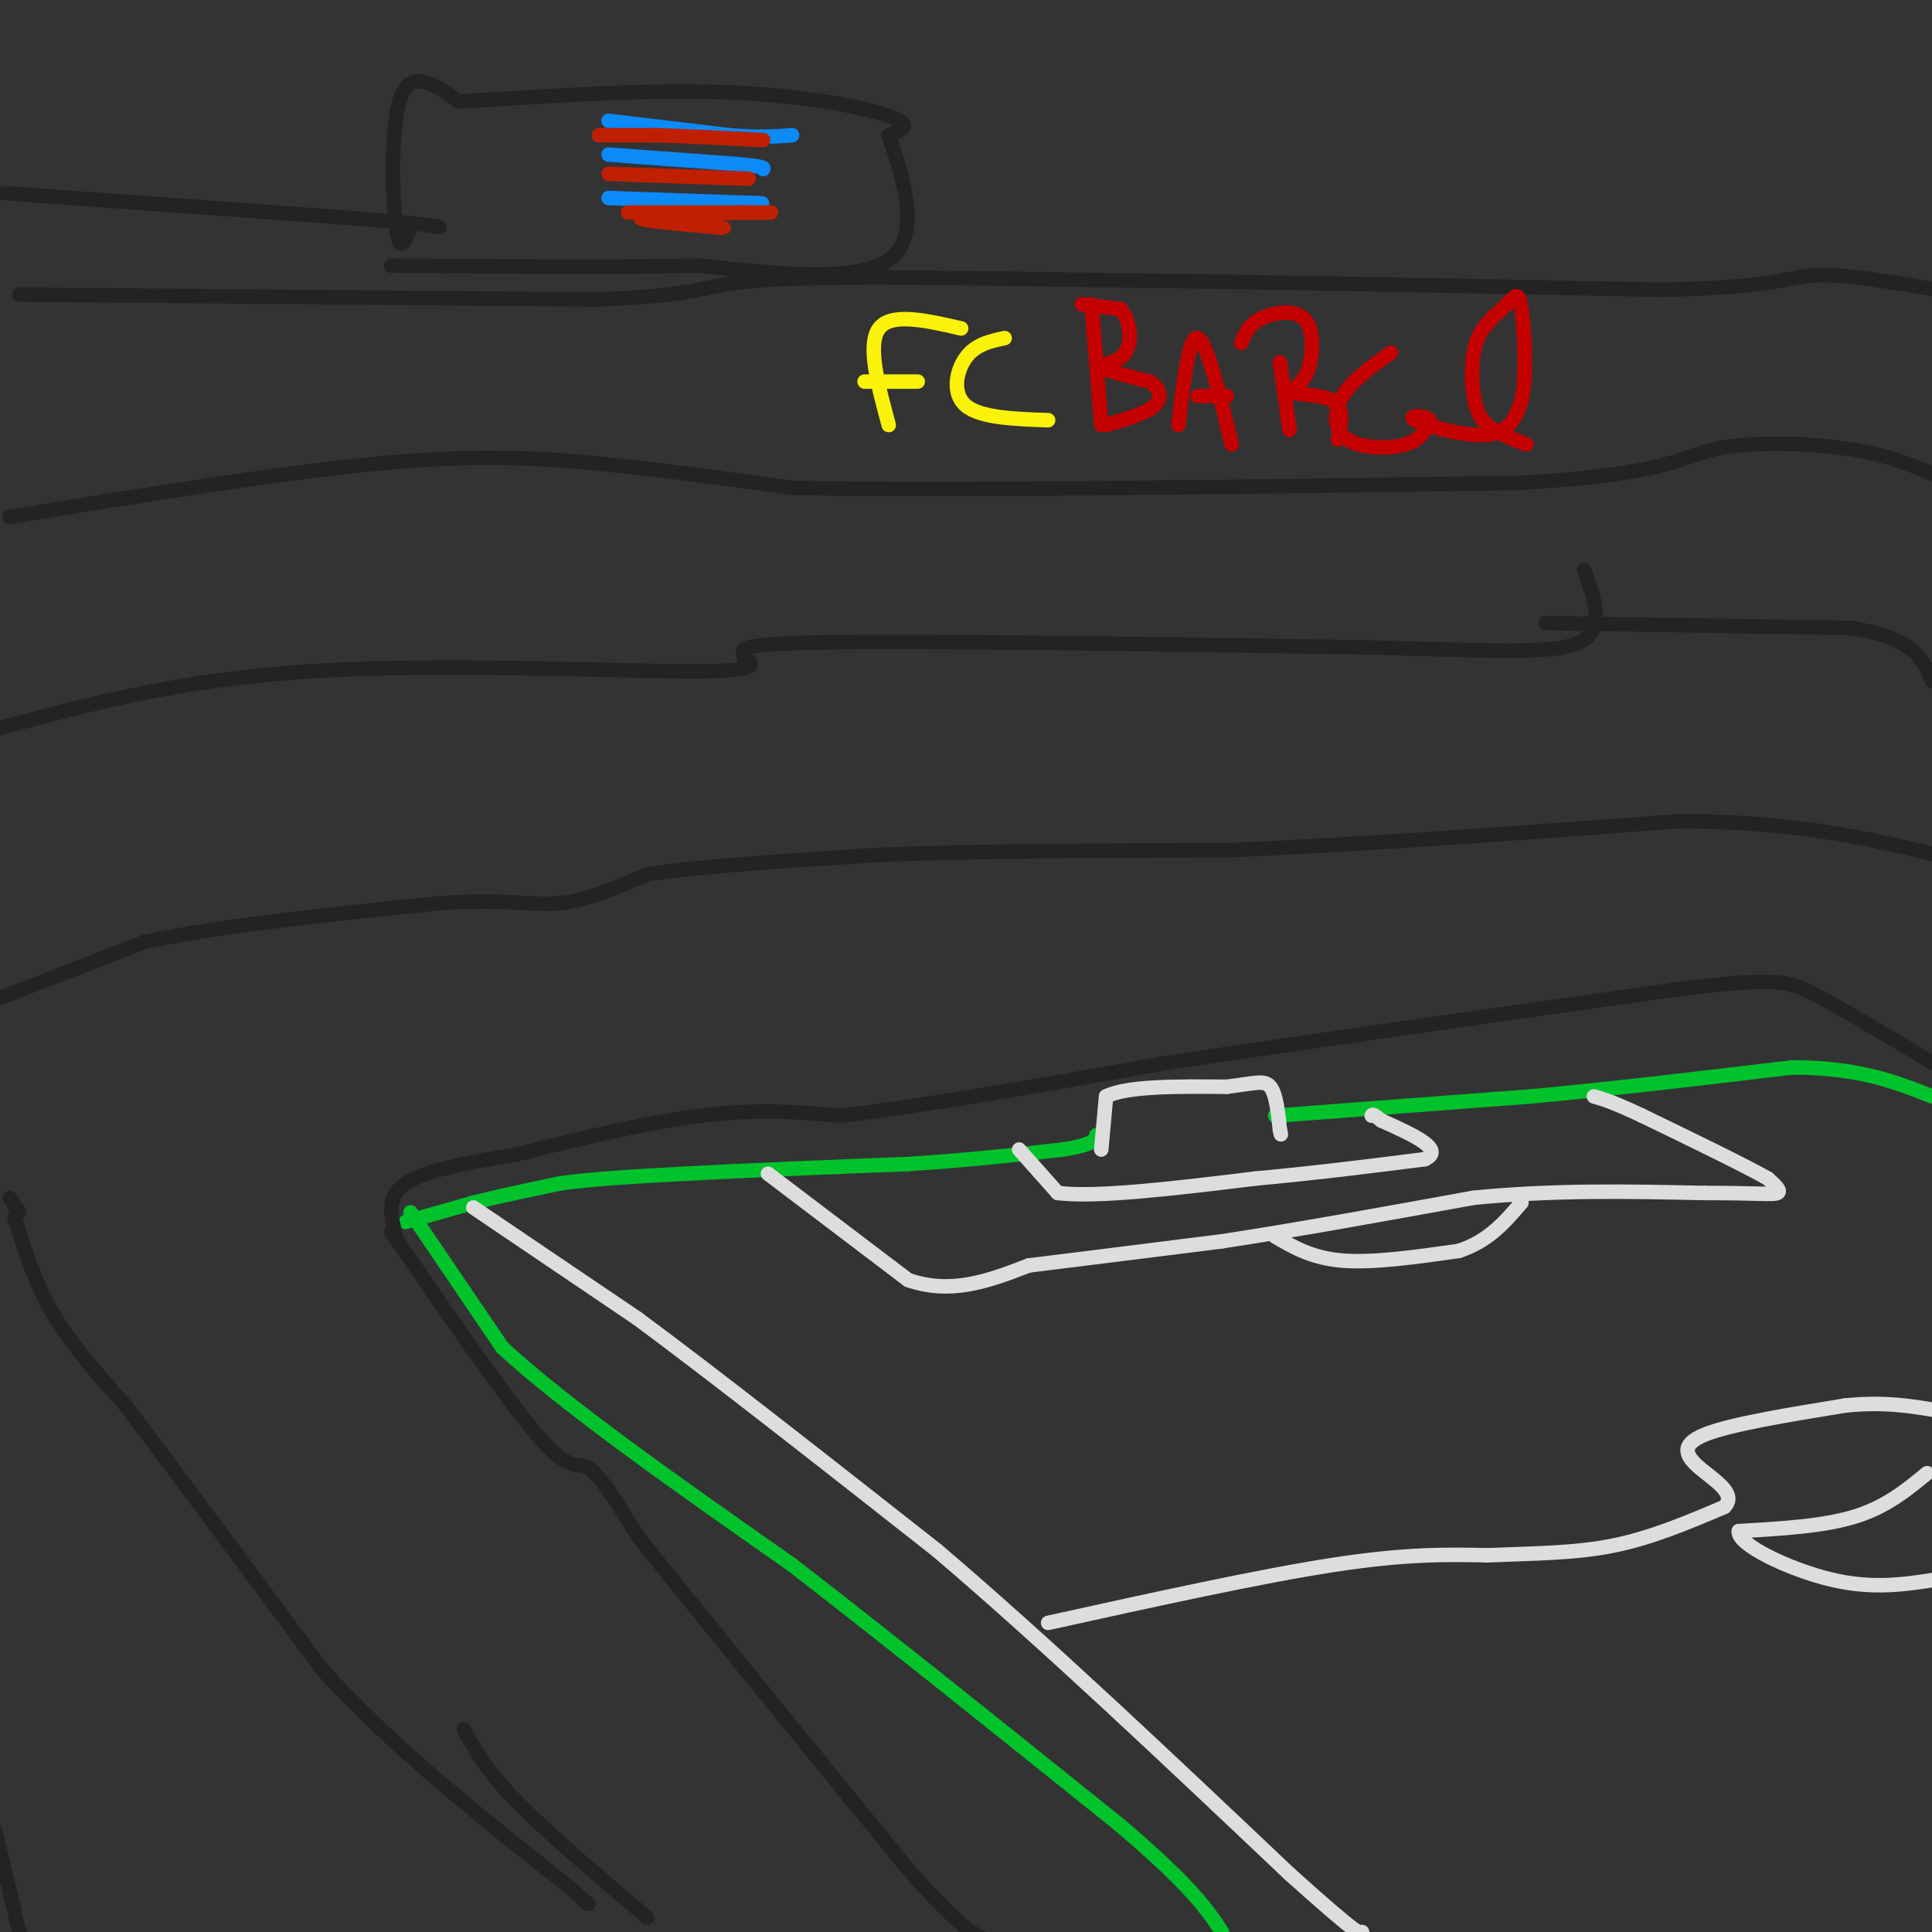 <svg viewBox='0 0 400 400' version='1.1' xmlns='http://www.w3.org/2000/svg' xmlns:xlink='http://www.w3.org/1999/xlink'><rect x="0" y="0" width="400" height="400" fill="#333333" stroke="none"/><g fill='none' stroke='#00C32C' stroke-width='3' stroke-linecap='round' stroke-linejoin='round'><path d='M84,253c0.000,0.000 14.000,-4.000 14,-4'/><path d='M98,249c5.333,-1.333 11.667,-2.667 18,-4'/><path d='M116,245c7.333,-1.000 16.667,-1.500 26,-2'/><path d='M142,243c12.000,-0.667 29.000,-1.333 46,-2'/><path d='M188,241c13.000,-0.833 22.500,-1.917 32,-3'/><path d='M220,238c6.500,-1.000 6.750,-2.000 7,-3'/><path d='M264,231c0.000,0.000 53.000,-4.000 53,-4'/><path d='M317,227c17.833,-1.667 35.917,-3.833 54,-6'/><path d='M371,221c13.833,0.000 21.417,3.000 29,6'/><path d='M85,251c0.000,0.000 19.000,28.000 19,28'/><path d='M104,279c13.167,12.167 36.583,28.583 60,45'/><path d='M164,324c21.333,16.500 44.667,35.250 68,54'/><path d='M232,378c14.833,12.667 17.917,17.333 21,22'/></g>
<g fill='none' stroke='#DDDDDD' stroke-width='3' stroke-linecap='round' stroke-linejoin='round'><path d='M211,238c0.000,0.000 8.000,9.000 8,9'/><path d='M219,247c8.167,1.000 24.583,-1.000 41,-3'/><path d='M260,244c12.667,-1.167 23.833,-2.583 35,-4'/><path d='M295,240c4.333,-2.000 -2.333,-5.000 -9,-8'/><path d='M286,232c-1.833,-1.500 -1.917,-1.250 -2,-1'/><path d='M228,238c0.000,0.000 1.000,-11.000 1,-11'/><path d='M229,227c4.333,-2.167 14.667,-2.083 25,-2'/><path d='M254,225c5.800,-0.711 7.800,-1.489 9,0c1.200,1.489 1.600,5.244 2,9'/><path d='M265,234c0.333,1.500 0.167,0.750 0,0'/><path d='M159,243c0.000,0.000 29.000,22.000 29,22'/><path d='M188,265c9.000,3.167 17.000,0.083 25,-3'/><path d='M213,262c10.833,-1.333 25.417,-3.167 40,-5'/><path d='M253,257c15.333,-2.333 33.667,-5.667 52,-9'/><path d='M305,248c16.667,-1.667 32.333,-1.333 48,-1'/><path d='M353,247c10.889,-0.022 14.111,0.422 15,0c0.889,-0.422 -0.556,-1.711 -2,-3'/><path d='M366,244c-4.667,-2.667 -15.333,-7.833 -26,-13'/><path d='M340,231c-6.000,-2.833 -8.000,-3.417 -10,-4'/><path d='M264,256c3.833,2.250 7.667,4.500 14,5c6.333,0.500 15.167,-0.750 24,-2'/><path d='M302,259c6.167,-2.000 9.583,-6.000 13,-10'/><path d='M98,250c0.000,0.000 34.000,23.000 34,23'/><path d='M132,273c16.000,11.833 39.000,29.917 62,48'/><path d='M194,321c22.500,19.167 47.750,43.083 73,67'/><path d='M267,388c14.667,13.167 14.833,12.583 15,12'/><path d='M217,336c21.917,-4.833 43.833,-9.667 59,-12c15.167,-2.333 23.583,-2.167 32,-2'/><path d='M308,322c9.733,-0.400 18.067,-0.400 26,-2c7.933,-1.600 15.467,-4.800 23,-8'/><path d='M357,312c2.714,-2.702 -2.000,-5.458 -5,-8c-3.000,-2.542 -4.286,-4.869 1,-7c5.286,-2.131 17.143,-4.065 29,-6'/><path d='M382,291c8.000,-0.833 13.500,0.083 19,1'/><path d='M399,305c-4.250,3.500 -8.500,7.000 -15,9c-6.500,2.000 -15.250,2.500 -24,3'/><path d='M360,317c-0.489,2.689 10.289,7.911 19,10c8.711,2.089 15.356,1.044 22,0'/></g>
<g fill='none' stroke='#232323' stroke-width='3' stroke-linecap='round' stroke-linejoin='round'><path d='M134,397c-10.333,-8.750 -20.667,-17.500 -27,-24c-6.333,-6.500 -8.667,-10.750 -11,-15'/><path d='M3,252c2.083,6.750 4.167,13.500 8,20c3.833,6.500 9.417,12.750 15,19'/><path d='M26,291c9.333,12.333 25.167,33.667 41,55'/><path d='M67,346c15.167,16.500 32.583,30.250 50,44'/><path d='M117,390c8.333,7.333 4.167,3.667 0,0'/><path d='M4,251c0.000,0.000 -2.000,-3.000 -2,-3'/><path d='M-1,207c0.000,0.000 31.000,-12.000 31,-12'/><path d='M30,195c15.333,-3.333 38.167,-5.667 61,-8'/><path d='M91,187c14.244,-0.978 19.356,0.578 25,0c5.644,-0.578 11.822,-3.289 18,-6'/><path d='M134,181c11.000,-1.667 29.500,-2.833 48,-4'/><path d='M182,177c20.167,-0.833 46.583,-0.917 73,-1'/><path d='M255,176c27.667,-1.167 60.333,-3.583 93,-6'/><path d='M348,170c24.333,0.167 38.667,3.583 53,7'/><path d='M81,255c12.200,17.800 24.400,35.600 31,43c6.600,7.400 7.600,4.400 10,6c2.400,1.600 6.200,7.800 10,14'/><path d='M132,318c11.000,13.833 33.500,41.417 56,69'/><path d='M188,387c12.333,14.000 15.167,14.500 18,15'/><path d='M82,256c-1.083,-4.083 -2.167,-8.167 2,-11c4.167,-2.833 13.583,-4.417 23,-6'/><path d='M107,239c10.733,-2.711 26.067,-6.489 38,-8c11.933,-1.511 20.467,-0.756 29,0'/><path d='M174,231c16.167,-1.833 42.083,-6.417 68,-11'/><path d='M242,220c28.667,-4.333 66.333,-9.667 104,-15'/><path d='M346,205c21.778,-2.733 24.222,-2.067 30,1c5.778,3.067 14.889,8.533 24,14'/><path d='M-1,151c19.044,-5.133 38.089,-10.267 65,-12c26.911,-1.733 61.689,-0.067 78,0c16.311,0.067 14.156,-1.467 12,-3'/><path d='M154,136c0.489,-1.178 -4.289,-2.622 16,-3c20.289,-0.378 65.644,0.311 111,1'/><path d='M281,134c27.444,0.600 40.556,1.600 46,-1c5.444,-2.600 3.222,-8.800 1,-15'/><path d='M320,129c0.000,0.000 63.000,1.000 63,1'/><path d='M383,130c13.333,2.000 15.167,6.500 17,11'/><path d='M2,107c27.867,-4.533 55.733,-9.067 76,-11c20.267,-1.933 32.933,-1.267 46,0c13.067,1.267 26.533,3.133 40,5'/><path d='M164,101c31.667,0.667 90.833,-0.167 150,-1'/><path d='M314,100c31.048,-1.667 33.667,-5.333 41,-7c7.333,-1.667 19.381,-1.333 28,0c8.619,1.333 13.810,3.667 19,6'/><path d='M4,61c0.000,0.000 119.000,1.000 119,1'/><path d='M123,62c23.178,-0.733 21.622,-3.067 35,-4c13.378,-0.933 41.689,-0.467 70,0'/><path d='M228,58c31.000,0.333 73.500,1.167 116,2'/><path d='M344,60c24.044,-0.489 26.156,-2.711 32,-3c5.844,-0.289 15.422,1.356 25,3'/><path d='M-1,379c0.000,0.000 5.000,21.000 5,21'/><path d='M1,40c0.000,0.000 70.000,5.000 70,5'/><path d='M71,45c15.000,1.167 17.500,1.583 20,2'/><path d='M85,47c-1.111,3.022 -2.222,6.044 -3,0c-0.778,-6.044 -1.222,-21.156 1,-27c2.222,-5.844 7.111,-2.422 12,1'/><path d='M95,21c11.417,-0.548 33.958,-2.417 52,-2c18.042,0.417 31.583,3.119 37,5c5.417,1.881 2.708,2.940 0,4'/><path d='M184,28c2.000,6.089 7.000,19.311 1,25c-6.000,5.689 -23.000,3.844 -40,2'/><path d='M145,55c-17.333,0.333 -40.667,0.167 -64,0'/></g>
<g fill='none' stroke='#0B8AF8' stroke-width='3' stroke-linecap='round' stroke-linejoin='round'><path d='M126,25c0.000,0.000 25.000,3.000 25,3'/><path d='M151,28c6.333,0.500 9.667,0.250 13,0'/><path d='M126,32c0.000,0.000 27.000,2.000 27,2'/><path d='M153,34c5.333,0.500 5.167,0.750 5,1'/><path d='M126,41c0.000,0.000 29.000,1.000 29,1'/><path d='M155,42c4.833,0.167 2.417,0.083 0,0'/></g>
<g fill='none' stroke='#BF2001' stroke-width='3' stroke-linecap='round' stroke-linejoin='round'><path d='M124,28c0.000,0.000 12.000,0.000 12,0'/><path d='M136,28c5.667,0.167 13.833,0.583 22,1'/><path d='M126,36c0.000,0.000 29.000,1.000 29,1'/><path d='M130,44c12.000,0.000 24.000,0.000 28,0c4.000,0.000 0.000,0.000 -4,0'/><path d='M154,44c-5.956,0.133 -18.844,0.467 -21,1c-2.156,0.533 6.422,1.267 15,2'/><path d='M148,47c2.667,0.333 1.833,0.167 1,0'/></g>
<g fill='none' stroke='#FBF20B' stroke-width='3' stroke-linecap='round' stroke-linejoin='round'><path d='M184,88c-2.250,-8.333 -4.500,-16.667 -2,-20c2.500,-3.333 9.750,-1.667 17,0'/><path d='M179,79c0.000,0.000 11.000,0.000 11,0'/><path d='M208,70c-3.000,0.644 -6.000,1.289 -8,4c-2.000,2.711 -3.000,7.489 0,10c3.000,2.511 10.000,2.756 17,3'/></g>
<g fill='none' stroke='#C30101' stroke-width='3' stroke-linecap='round' stroke-linejoin='round'><path d='M228,88c0.000,0.000 -2.000,-25.000 -2,-25'/><path d='M224,63c0.000,0.000 8.000,1.000 8,1'/><path d='M232,64c1.881,2.048 2.583,6.667 1,9c-1.583,2.333 -5.452,2.381 -5,3c0.452,0.619 5.226,1.810 10,3'/><path d='M238,79c2.222,1.400 2.778,3.400 1,5c-1.778,1.600 -5.889,2.800 -10,4'/><path d='M244,88c1.083,-9.333 2.167,-18.667 4,-18c1.833,0.667 4.417,11.333 7,22'/><path d='M248,82c0.000,0.000 6.000,0.000 6,0'/><path d='M267,89c0.000,0.000 -2.000,-14.000 -2,-14'/><path d='M257,71c0.726,-1.845 1.452,-3.690 4,-5c2.548,-1.310 6.917,-2.083 9,0c2.083,2.083 1.881,7.024 1,10c-0.881,2.976 -2.440,3.988 -4,5'/><path d='M267,81c1.333,0.867 6.667,0.533 9,2c2.333,1.467 1.667,4.733 1,8'/><path d='M288,73c-4.012,2.845 -8.024,5.690 -10,9c-1.976,3.310 -1.917,7.083 1,9c2.917,1.917 8.690,1.976 12,1c3.310,-0.976 4.155,-2.988 5,-5'/><path d='M296,87c-0.714,-1.036 -5.000,-1.125 -3,0c2.000,1.125 10.286,3.464 15,3c4.714,-0.464 5.857,-3.732 7,-7'/><path d='M315,83c1.173,-5.253 0.607,-14.884 0,-19c-0.607,-4.116 -1.254,-2.716 -3,-1c-1.746,1.716 -4.592,3.749 -6,7c-1.408,3.251 -1.379,7.722 -1,11c0.379,3.278 1.108,5.365 3,7c1.892,1.635 4.946,2.817 8,4'/></g>
</svg>